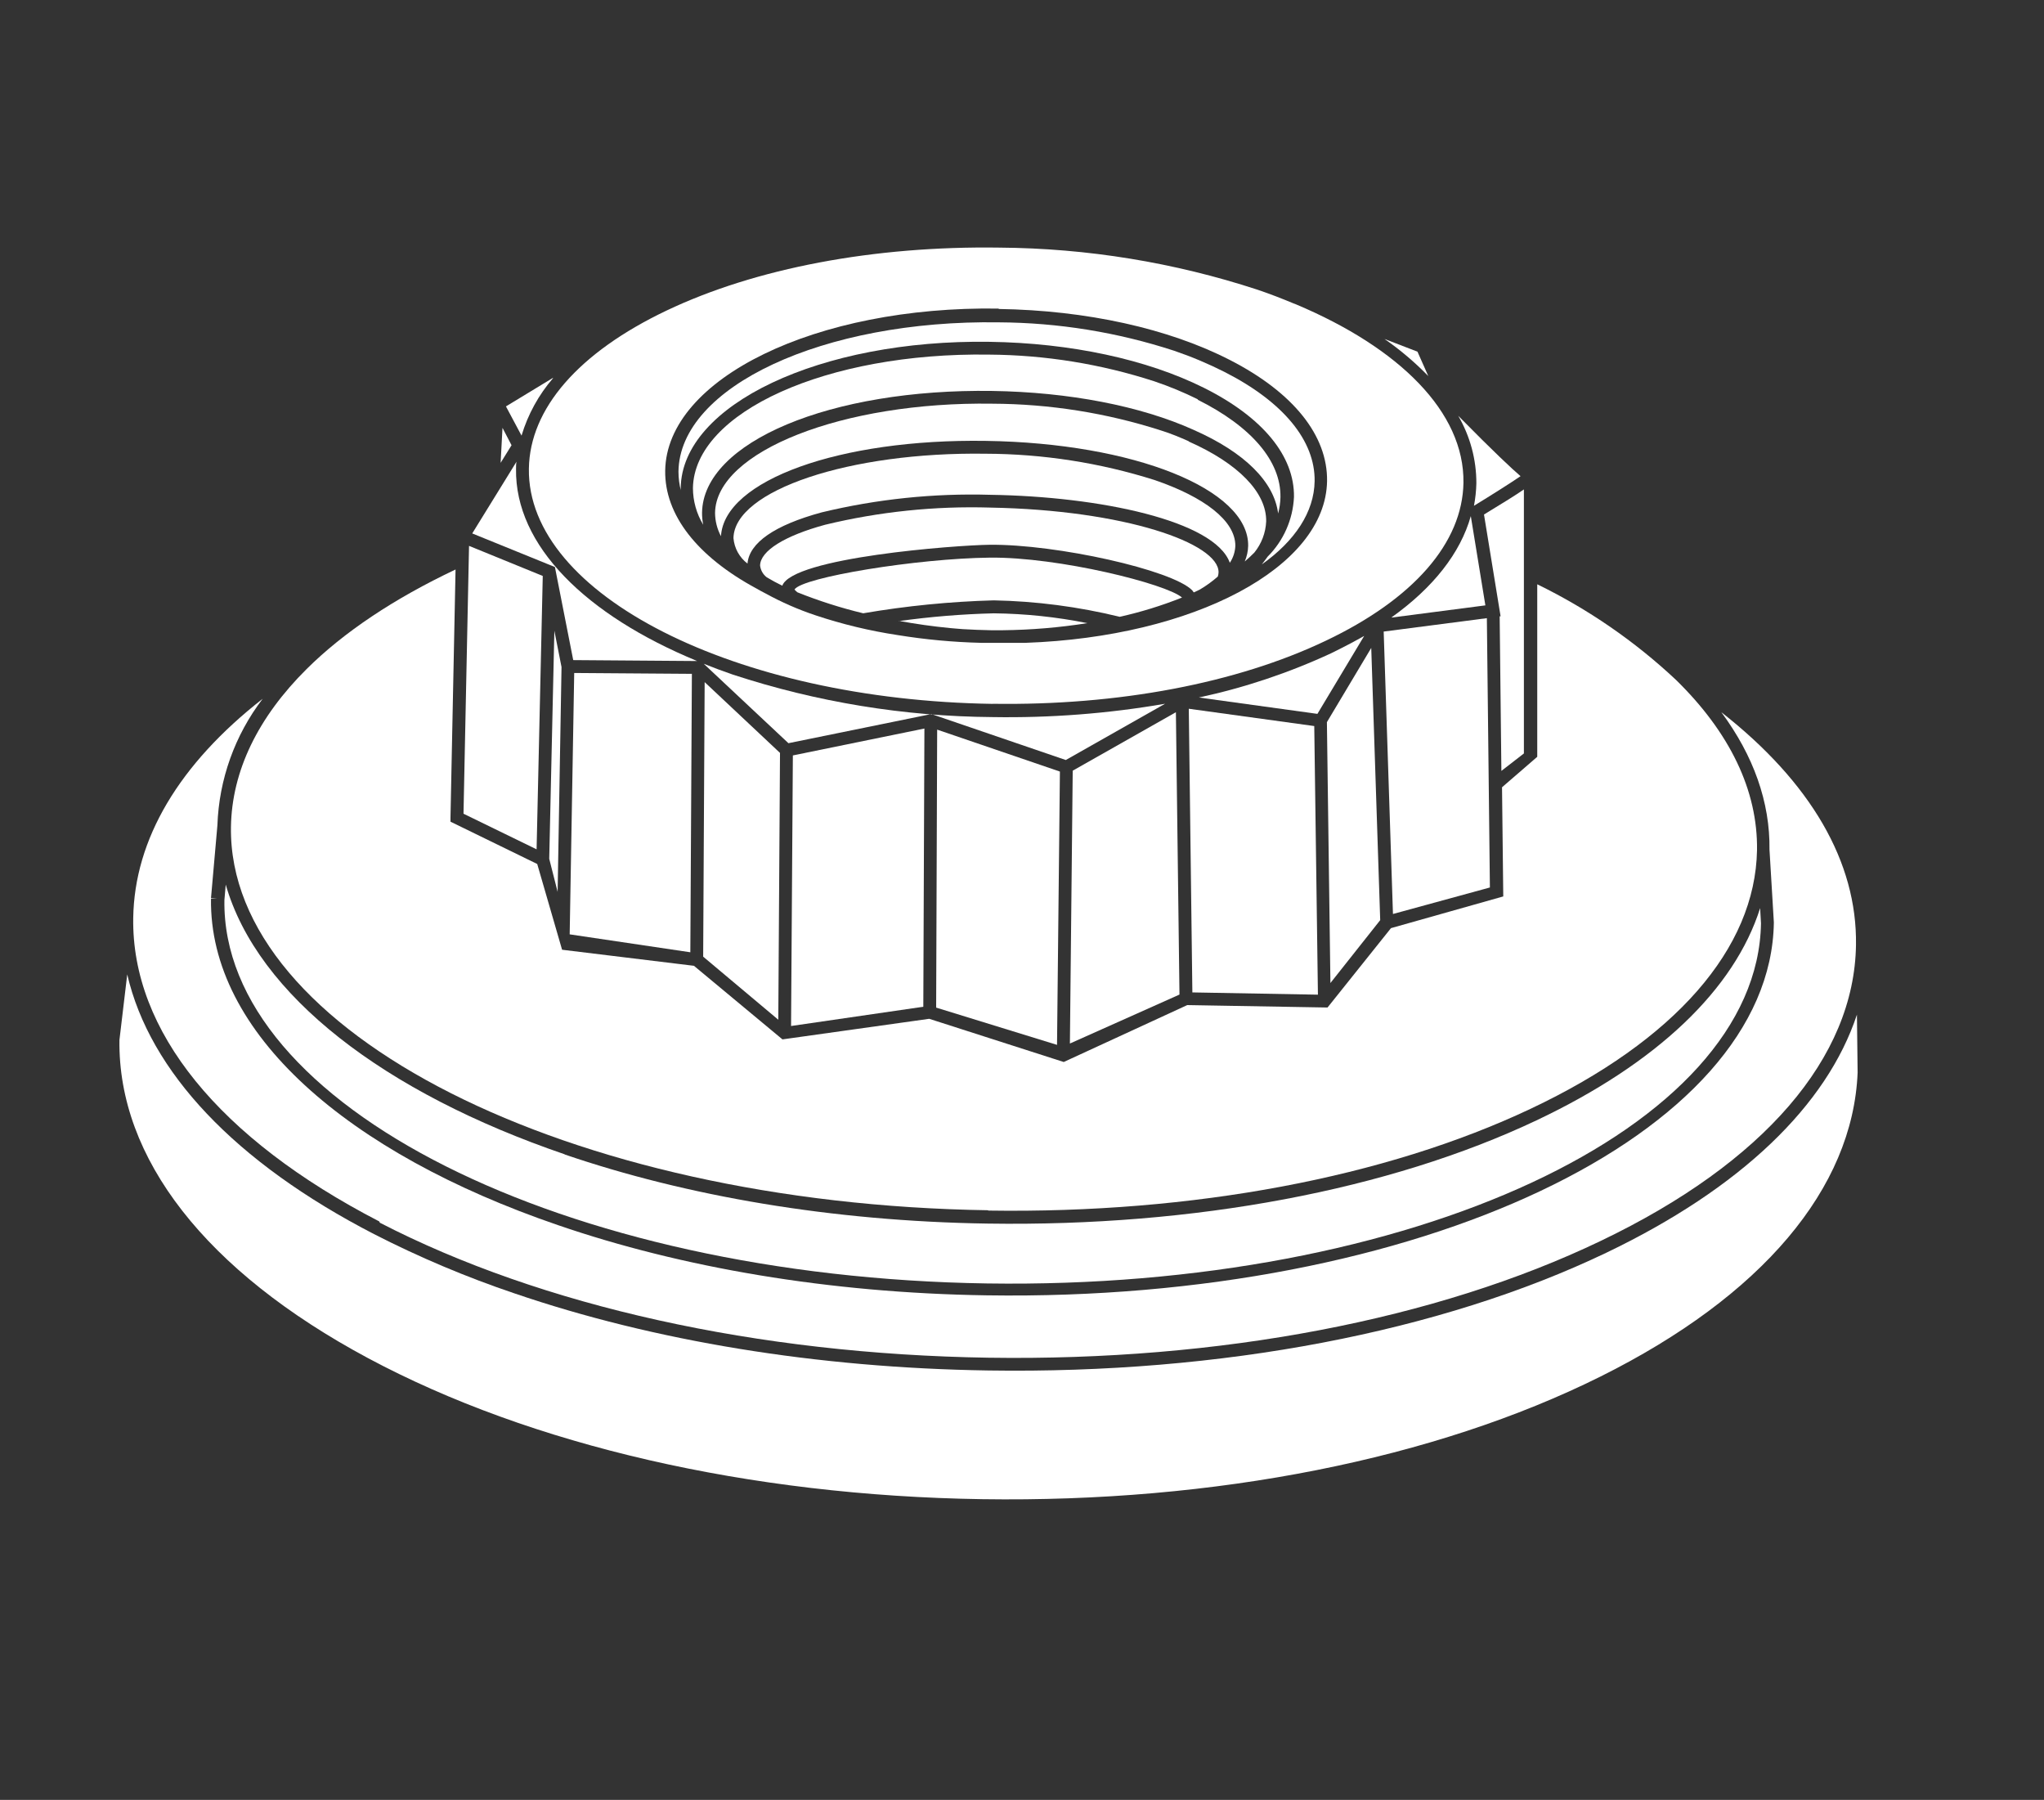 <?xml version="1.0" encoding="UTF-8"?> <svg xmlns="http://www.w3.org/2000/svg" width="117" height="103" viewBox="0 0 117 103" fill="none"><rect x="0" y="0" width="117" height="103" fill="#333333" stroke="none"/><path d="M76.209 37.377C73.783 38.503 71.24 39.354 68.625 39.915L75.41 40.852L78.087 36.391C77.492 36.727 76.875 37.051 76.235 37.363" fill="white"></path><path d="M67.514 56.915L67.309 40.758L61.403 44.103L61.242 59.717L67.514 56.915Z" fill="white"></path><path d="M60.505 59.794L60.67 44.154L53.644 41.754L53.586 57.661L60.505 59.794Z" fill="white"></path><path d="M75.439 56.921L75.229 41.549L68.047 40.559L68.252 56.792L75.439 56.921Z" fill="white"></path><path d="M79.004 52.656L78.491 37.078L75.953 41.325L76.154 56.255L79.004 52.656Z" fill="white"></path><path d="M84.361 28.95C85.391 28.321 86.511 27.611 87.037 27.25C86.551 26.831 85.556 25.912 83.469 23.793C84.153 24.967 84.512 26.302 84.508 27.66C84.498 28.093 84.451 28.524 84.37 28.95" fill="white"></path><path d="M79.671 35.339L85.024 34.643L84.19 29.535C83.596 31.645 82.044 33.626 79.648 35.334" fill="white"></path><path d="M85.283 50.787L85.109 35.375L79.203 36.142L79.734 52.304L85.283 50.787Z" fill="white"></path><path d="M30.715 48.604L31.068 32.96L26.848 31.238L26.531 46.566L30.715 48.604Z" fill="white"></path><path d="M32.812 37.775L39.905 37.828C33.54 35.205 29.471 31.226 29.538 26.832C29.538 26.694 29.538 26.56 29.565 26.422L27.031 30.526L31.764 32.449L32.812 37.775Z" fill="white"></path><path d="M31.919 51.038L32.142 38.172L31.732 36.094L31.438 49.146L31.919 51.038Z" fill="white"></path><path d="M85.895 35.27L85.842 35.27L85.94 44.116L87.229 43.117L87.229 28.008C86.783 28.316 86.07 28.762 84.945 29.444L85.895 35.27Z" fill="white"></path><path d="M52.851 57.612L52.914 41.691L45.384 43.23L45.281 58.714L52.851 57.612Z" fill="white"></path><path d="M53.312 40.862L61.007 43.493L66.69 40.273C63.427 40.836 60.119 41.091 56.809 41.036C51.758 40.998 46.745 40.178 41.945 38.604C41.374 38.408 40.821 38.199 40.281 37.984L45.13 42.53L53.312 40.862Z" fill="white"></path><path d="M39.515 54.495L39.604 38.561L32.868 38.512L32.609 53.469L39.515 54.495Z" fill="white"></path><path d="M44.55 58.355L44.648 43.086L40.335 39.035L40.25 54.746L44.55 58.355Z" fill="white"></path><path d="M81.137 20.125L79.25 19.398C80.153 20.023 80.992 20.734 81.757 21.522L81.137 20.125Z" fill="white"></path><path d="M32.321 66.056C22.012 62.532 14.741 56.969 12.921 50.621L12.845 51.513C12.675 63.241 32.258 73.082 56.503 73.447C80.748 73.813 100.612 64.566 100.8 52.838L100.751 51.968C99.279 56.617 94.858 60.845 87.948 64.115C79.517 68.103 68.365 70.2 56.548 70.021C47.591 69.888 39.267 68.438 32.321 66.065" fill="white"></path><path d="M57.164 17.681C62.183 17.757 66.893 18.796 70.422 20.612C74.035 22.468 75.998 24.925 75.962 27.526C75.886 32.491 68.299 36.448 58.703 36.787L57.985 36.787L57.789 36.787C57.401 36.787 57.004 36.787 56.607 36.787L56.161 36.787C54.555 36.748 52.954 36.599 51.37 36.341C49.777 36.1 48.209 35.722 46.681 35.212C45.691 34.882 44.732 34.462 43.817 33.959C43.639 33.869 43.469 33.776 43.3 33.678C39.896 31.844 38.041 29.458 38.076 26.933C38.157 21.66 46.717 17.498 57.164 17.659M56.825 40.275C64.012 40.382 70.783 39.102 75.891 36.666C80.918 34.275 83.715 31.064 83.769 27.624C83.827 23.578 80.089 19.902 74.187 17.418L74.035 17.36C73.371 17.083 72.697 16.82 71.97 16.575C67.206 15.017 62.23 14.206 57.218 14.17C50.031 14.063 43.255 15.344 38.148 17.775C33.12 20.17 30.323 23.382 30.274 26.821C30.167 34.021 42.073 40.057 56.825 40.28" fill="white"></path><path d="M28.656 26.487L29.281 25.479L28.763 24.484L28.656 26.487Z" fill="white"></path><path d="M31.637 21.633L28.961 23.257L29.853 24.929C30.217 23.715 30.835 22.591 31.664 21.633" fill="white"></path><path d="M56.562 69.276C68.267 69.454 79.312 67.38 87.636 63.441C95.88 59.542 100.47 54.292 100.573 48.653C100.622 45.227 99.007 41.909 95.929 38.902C93.572 36.693 90.897 34.851 87.993 33.437L87.993 43.309L85.977 45.053L86.048 51.299L79.62 53.114L75.989 57.656L67.959 57.517L60.889 60.774L53.189 58.302L44.789 59.48L39.722 55.269L32.174 54.35L30.751 49.443L25.786 47.021L25.786 46.789L26.076 32.59C22.539 34.263 19.67 36.185 17.556 38.282C14.768 41.048 13.269 44.121 13.22 47.324C13.046 59.056 32.495 68.897 56.575 69.258" fill="white"></path><path d="M21.741 69.97C31.001 74.752 43.376 77.495 56.58 77.696C69.784 77.897 82.239 75.523 91.642 71.005C100.957 66.544 106.145 60.531 106.238 54.076C106.31 49.329 103.655 44.77 98.53 40.756C100.372 43.245 101.322 45.899 101.287 48.624L101.537 52.791C101.354 64.924 81.146 74.502 56.482 74.127C47.417 73.993 38.986 72.53 31.947 70.112C19.876 65.986 11.962 59.099 12.078 51.422L12.444 51.422L12.078 51.39L12.444 47.233C12.534 44.607 13.44 42.075 15.036 39.988C10.249 43.727 7.693 48.018 7.626 52.537C7.528 58.992 12.533 65.156 21.709 69.898" fill="white"></path><path d="M51.45 35.53C52.418 35.709 53.404 35.847 54.372 35.941L54.728 35.972L55.112 36.003C55.643 36.034 56.178 36.057 56.718 36.066L57.401 36.066C59.022 36.048 60.639 35.913 62.241 35.66C60.478 35.306 58.685 35.118 56.888 35.098C55.066 35.143 53.249 35.292 51.445 35.544" fill="white"></path><path d="M106.292 58.063C104.57 63.269 99.632 68.007 91.96 71.683C82.458 76.233 69.892 78.628 56.571 78.427C46.758 78.28 37.421 76.741 29.436 74.011C26.68 73.08 23.996 71.947 21.406 70.621C13.457 66.517 8.572 61.329 7.283 55.762L6.837 59.513C6.744 66.285 11.789 72.749 21.054 77.714C30.395 82.719 42.886 85.591 56.219 85.792C69.553 85.993 82.123 83.499 91.612 78.775C100.85 74.176 106.06 68.011 106.332 61.378L106.292 58.063Z" fill="white"></path><path d="M68.047 25.252C67.543 25.029 67.017 24.806 66.464 24.636C63.342 23.632 60.085 23.115 56.806 23.102C48.254 22.973 40.983 25.832 40.93 29.347C40.933 29.814 41.049 30.273 41.269 30.685C41.452 27.491 48.063 25.1 56.436 25.23C64.911 25.355 71.491 27.995 71.446 31.238C71.438 31.546 71.371 31.848 71.25 32.131C71.447 31.964 71.629 31.795 71.799 31.622C72.21 31.115 72.448 30.49 72.477 29.838C72.504 28.187 70.884 26.523 68.043 25.265" fill="white"></path><path d="M66.086 27.469C62.96 26.482 59.702 25.975 56.424 25.965C48.64 25.849 42.029 28.062 41.984 30.796C42.009 31.081 42.093 31.358 42.231 31.609C42.37 31.859 42.559 32.078 42.787 32.251C42.885 31.064 44.34 30.051 47.038 29.32C50.2 28.558 53.45 28.22 56.701 28.316C62.946 28.41 69.535 29.797 70.396 32.206C70.59 31.916 70.699 31.578 70.712 31.229C70.712 29.793 68.928 28.441 66.086 27.469Z" fill="white"></path><path d="M56.69 29.047C53.508 28.951 50.327 29.282 47.233 30.029C44.913 30.658 43.521 31.528 43.508 32.362C43.523 32.494 43.564 32.621 43.629 32.737C43.694 32.853 43.782 32.954 43.887 33.035C44.164 33.202 44.461 33.363 44.779 33.517C45.368 31.902 54.696 31.198 56.645 31.175C60.481 31.135 67.101 32.616 68.243 33.781C68.276 33.819 68.306 33.859 68.332 33.901L68.676 33.74C69.042 33.525 69.387 33.275 69.707 32.995C69.734 32.918 69.749 32.837 69.751 32.755C69.778 31.095 64.398 29.186 56.672 29.047" fill="white"></path><path d="M38.965 28.055C38.965 28.005 38.965 27.961 38.965 27.916C39.037 23.161 46.968 19.414 56.648 19.561C61.292 19.628 65.65 20.565 68.92 22.197C72.275 23.875 74.103 26.092 74.068 28.443C74.007 29.728 73.47 30.945 72.56 31.855C72.462 31.998 72.346 32.141 72.226 32.301C74.112 30.963 75.223 29.312 75.25 27.537C75.286 25.226 73.466 23.005 70.107 21.292C69.168 20.817 68.198 20.408 67.203 20.07C63.964 19.013 60.581 18.465 57.175 18.446C47.138 18.294 38.885 22.13 38.836 26.997C38.838 27.363 38.884 27.727 38.974 28.081" fill="white"></path><path d="M56.656 31.911C52.502 31.956 45.918 33.031 45.477 33.736C45.528 33.794 45.584 33.848 45.646 33.896C46.87 34.386 48.129 34.788 49.411 35.096C51.881 34.672 54.378 34.425 56.883 34.356C59.313 34.403 61.731 34.719 64.092 35.297C65.309 35.026 66.502 34.658 67.66 34.195C66.768 33.414 60.599 31.866 56.647 31.911" fill="white"></path><path d="M68.57 22.854C67.765 22.455 66.933 22.111 66.081 21.823C63.023 20.83 59.831 20.314 56.615 20.293C47.346 20.155 39.744 23.576 39.664 27.926C39.666 28.668 39.869 29.396 40.253 30.031C40.206 29.804 40.184 29.572 40.186 29.34C40.244 25.294 47.546 22.234 56.803 22.372C61.165 22.439 65.278 23.224 68.329 24.602C71.251 25.892 72.933 27.573 73.161 29.384C73.243 29.08 73.287 28.767 73.294 28.452C73.326 26.396 71.644 24.415 68.553 22.872" fill="white"></path></svg> 